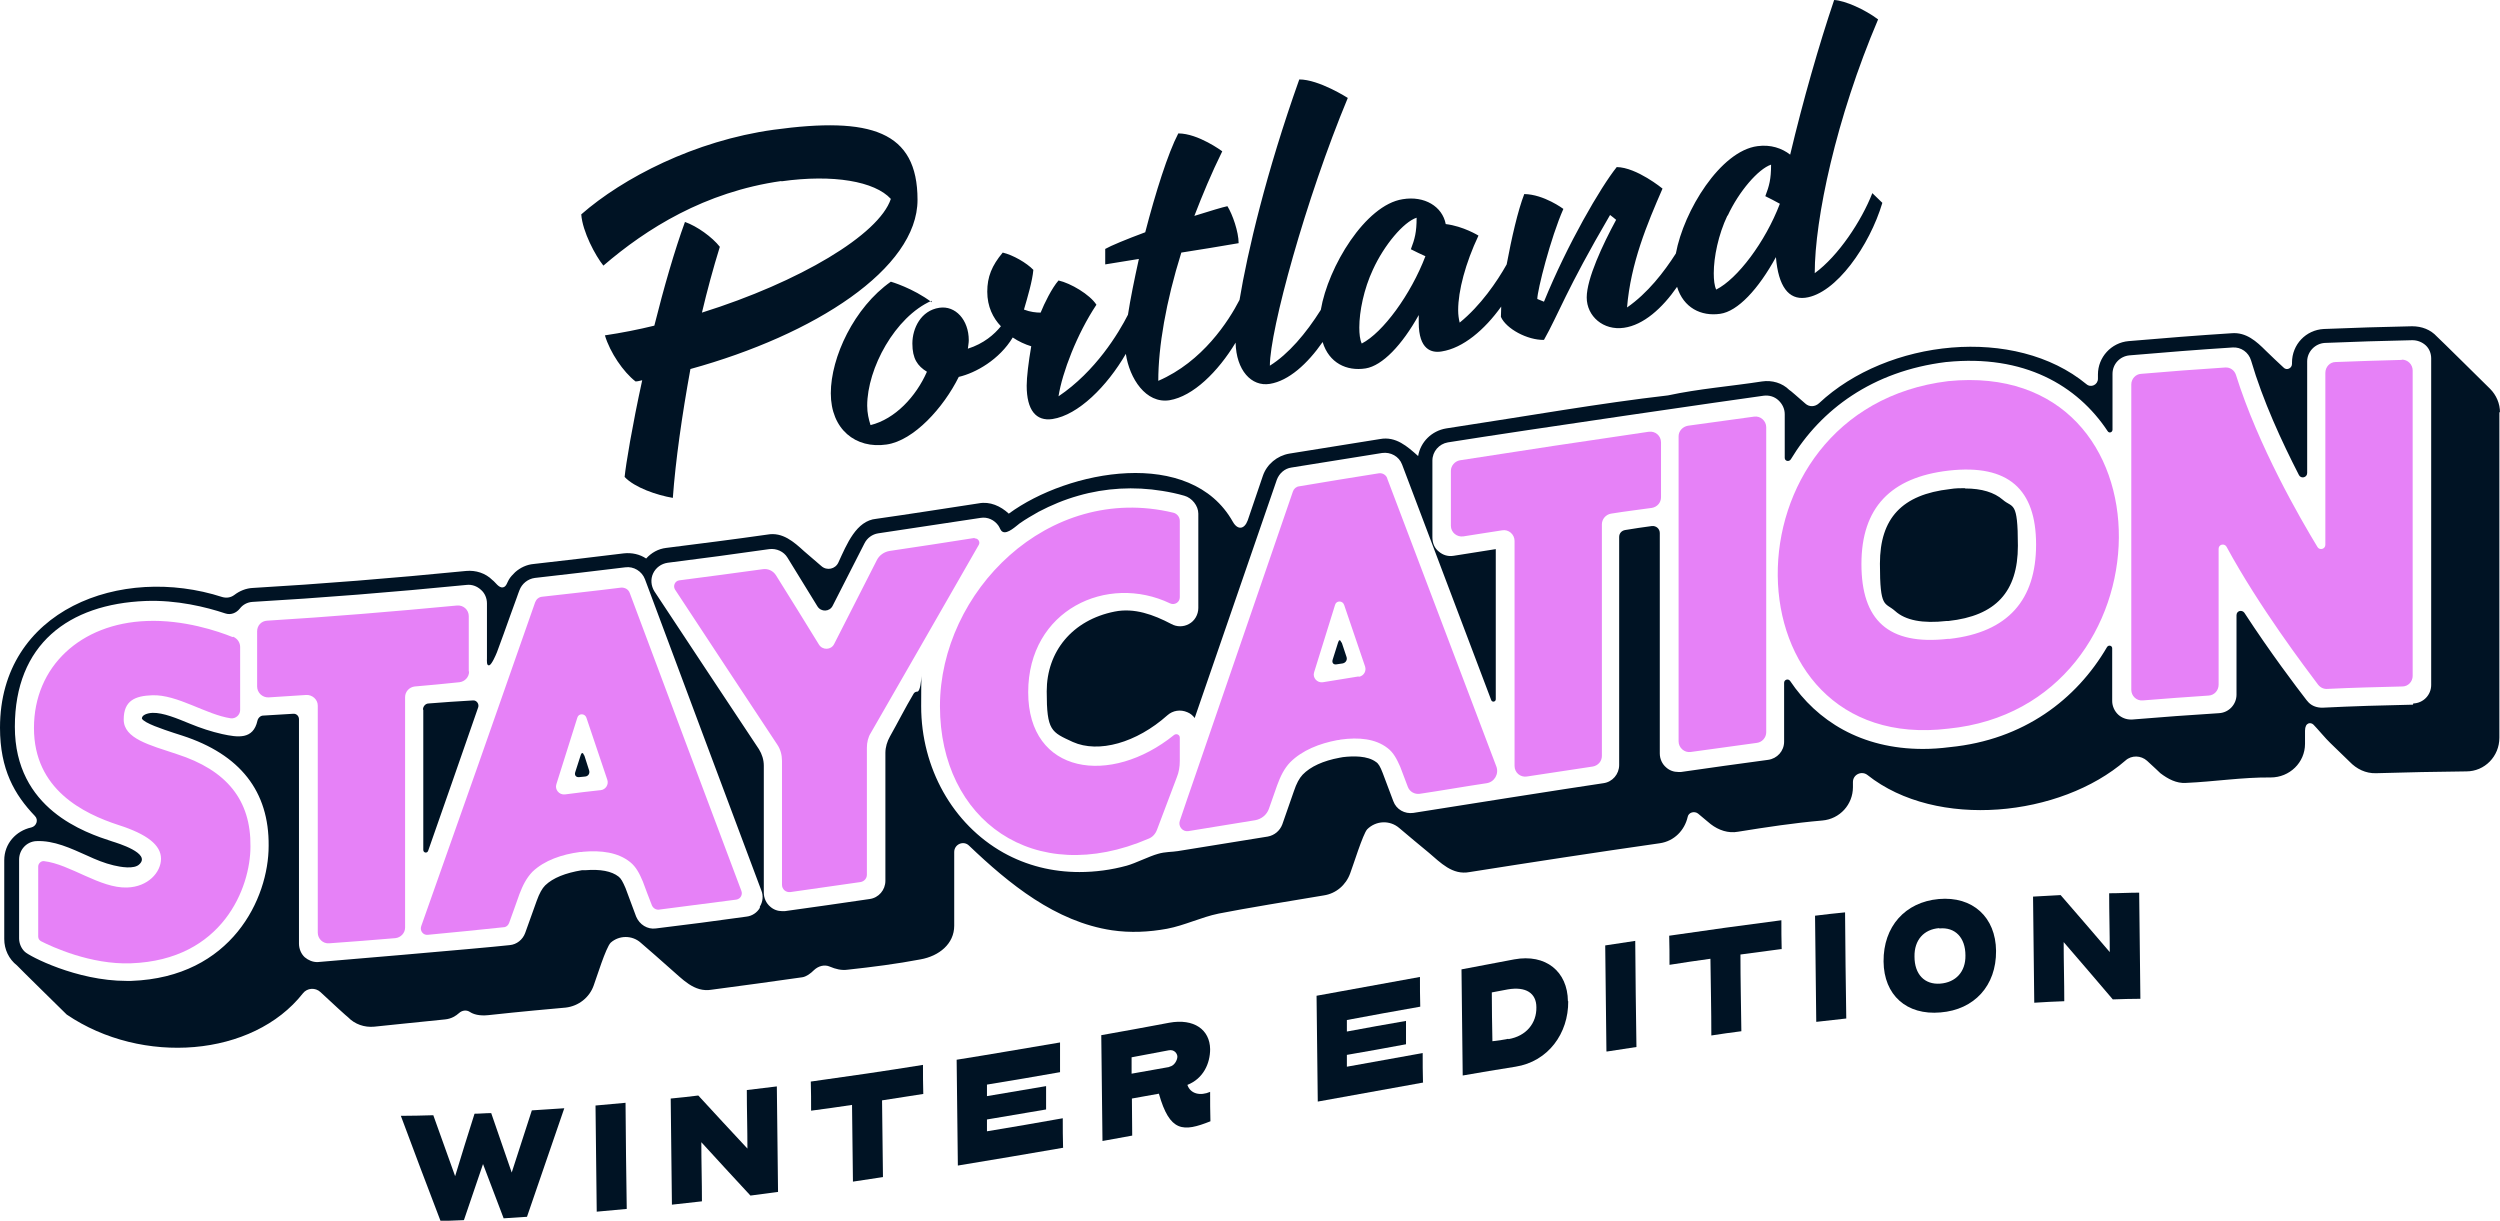 <?xml version="1.0" encoding="UTF-8"?>
<svg id="Layer_2" xmlns="http://www.w3.org/2000/svg" version="1.1" viewBox="0 0 824.5 402.6">
  <!-- Generator: Adobe Illustrator 29.2.1, SVG Export Plug-In . SVG Version: 2.1.0 Build 116)  -->
  <defs>
    <style>
      .st0 {
        fill: #e681f7;
      }

      .st1 {
        fill: #001324;
      }
    </style>
  </defs>
  <g id="Layer_1-2">
    <path class="st1" d="M442.4,211.9c-.4-1-.8-1-1.1,0l-1.8,5.7c-.3,1,.3,1.7,1.3,1.5l2-.3c1-.2,1.6-1.1,1.3-2.1l-1.6-4.8h0ZM192.6,249.1c-.3-1-.8-1-1.1,0l-1.8,5.6c-.3,1,.3,1.7,1.3,1.6l2-.2c1-.1,1.6-1,1.3-2l-1.6-5h0ZM648,161c-1.5,0-3.1,0-4.9.3-15.8,1.8-23.1,9.6-23.1,24.6s1.6,12.6,5,15.6c3.4,3.1,9.1,4.2,17,3.3,0,0,.6,0,.6,0,15.6-1.7,22.9-9.6,22.9-24.8s-1.7-12.3-5-15.2c-2.8-2.4-6.9-3.7-12.4-3.7h0ZM139.6,234.1v46.2c0,1,1.3,1.2,1.6.3,2.6-7.4,5.2-14.8,7.8-22.3,1.6-4.5,3.1-9,4.7-13.5,1-2.8,2.9-8.3,4-11.5.4-1.1-.5-2.4-1.7-2.3-3.9.2-11,.7-14.6,1-1.1,0-1.9,1-1.9,2h0s0,0,0,0ZM824.5,136.1c0-3-1.2-5.8-3.3-7.9,0,0-17.4-17.2-17.5-17.2-2.1-2.3-5-3.4-8.2-3.4-9.7.2-19.4.5-29.1.9-5.9.3-10.5,5.1-10.5,11.1v.4c0,1.5-1.8,2.3-2.8,1.2-2-1.8-3.9-3.7-5.8-5.5-3.1-3.1-6.5-6.2-11.3-5.8-11,.7-22.4,1.6-34,2.6-5.7.5-10.1,5.3-10.1,11v1.4c0,2-2.3,3.1-3.8,1.8-23.5-19.4-65.6-14.9-88.2,6.3-1.3,1.2-3.2,1.3-4.5.1-2.2-1.9-5.1-4.5-5.3-4.5-2.3-2.3-5.7-3.3-9-2.8-10.3,1.6-20.8,2.4-31,4.6-22.6,2.6-45,6.6-73.2,10.9-4.7.8-8.4,4.4-9.2,9.1-3.5-3.1-7.3-6.6-12.6-5.6-10,1.6-19.9,3.2-29.9,4.8-4,.7-7.4,3.5-8.7,7.3l-5,14.7c-1.1,3-3.3,3.3-4.9.5-13.9-24.8-54.3-17.1-73.9-2.7-2.7-2.5-6.2-4.1-9.9-3.4-11.2,1.7-22.5,3.5-33.8,5.1-6.6.6-9.7,8.3-12.5,14.4-1,2.2-3.8,2.8-5.6,1.2-1.9-1.6-3.8-3.3-5.7-4.9-3.4-3.1-7.1-6.4-12.1-5.5-11.2,1.6-22.3,3-33.4,4.4-2.6.3-4.9,1.6-6.6,3.5-2.1-1.4-4.7-2-7.4-1.7-9.9,1.2-19.8,2.4-29.7,3.5-2.3.2-4.4,1.2-6.1,2.7-.8.8-1.6,1.6-2.1,2.5-.5.8-.8,2.3-1.9,2.5-1.4.3-2.5-1.7-3.5-2.4-2.3-2.3-5.5-3.3-8.7-3-24.3,2.4-48,4.3-70.3,5.6-2.3.1-4.4,1-6.1,2.3-1.2.9-2.6,1.1-4,.7C39.9,186.1,0,201.1,0,240c0,13.8,4.8,22.1,11.5,29.1,1.3,1.3.5,3.4-1.2,3.8-5,1.1-8.9,5.3-8.9,10.8v26c0,3.4,1.5,6.6,4.2,8.7.3.4,16.2,16,16.4,16.2,24.9,16.9,61.4,14,77.9-7,1.4-1.8,4.1-2,5.8-.4,3.6,3.4,9,8.3,9.1,8.3,2.2,2.3,5.4,3.4,8.6,3.1,4.1-.4,13.2-1.4,23.4-2.4,2-.2,3.5-1.1,4.6-2.1,1-.9,2.4-1.1,3.5-.4,1.2.8,3.1,1.4,6.1,1.1,11-1.2,21.1-2.1,25.6-2.5,4.2-.5,7.8-3.3,9.2-7.3.9-2.4,4-12.5,5.6-14.1,2.8-2.5,7.1-2.5,9.9,0,3.2,2.8,6.5,5.6,9.7,8.5,4,3.4,7.9,8,13.7,7,10-1.3,20-2.7,29.9-4.1,1.3-.2,2.7-1.2,3.9-2.4,1.4-1.3,3.4-1.9,5.2-1.1,1.9.8,3.8,1.3,5.9,1,8.3-.9,16.1-1.9,24-3.4,6.1-1.1,11.1-5.1,11.1-11.1v-24.3c0-2.6,3.1-3.9,4.9-2.1,13.2,12.6,28.5,25.1,47.1,27.9,6.1.9,12.2.6,18.2-.5,5.8-1.1,11.2-3.8,17-5,8-1.6,25-4.4,34.7-6,4-.6,7.3-3.4,8.7-7.3.9-2.3,4.2-13,5.6-14.5,2.9-2.9,7.5-3.1,10.6-.4,3.2,2.7,6.4,5.4,9.7,8.1,3.9,3.3,7.8,7.5,13.5,6.4,20.9-3.3,41.7-6.5,62.7-9.5,4.8-.7,8.2-4.3,9.2-8.7.3-1.5,2.2-2,3.4-1.1,2,1.6,4.1,3.5,4.2,3.5,2.6,2,5.8,3.1,9,2.5,9.3-1.5,18.5-2.9,27.8-3.7,5.8-.5,10.1-5.3,10.1-11v-1.7c0-2.5,2.9-3.8,4.8-2.3,22.8,18.1,63.7,13.8,85.1-4.8,2-1.8,5.1-1.7,7.1.1,2.1,1.9,4.3,4,4.4,4.1,2.5,1.9,5.3,3.4,8.4,3.2,9.3-.4,18.7-1.9,28-1.8,6.2,0,11.3-4.9,11.3-11.1v-4.3c0-2.8,1.9-2.9,2.8-2,1.2,1.2,4.2,4.8,5.5,6,2.1,2,4.2,4.1,6.4,6.2,2.3,2.4,5.3,3.9,8.7,3.8,10-.3,20-.5,29.8-.6,6.1,0,10.9-5,10.9-11.1v-107.7.2s0,0,0,0ZM250.6,299.4c-.9,1.6-2.6,2.7-4.4,2.9-10,1.4-19.9,2.7-29.9,3.9-2.8.4-5.4-1.3-6.5-3.9l-3.5-9.4c-.9-2.1-1.5-3.2-2.3-3.8-2.3-1.8-6-2.5-11-2.1h-1.1c-5.4.9-9.5,2.5-12.1,5-1,1-1.9,2.6-2.8,5.1l-3.8,10.6c-.8,2.2-2.8,3.8-5.1,4-9.9,1.1-63.3,5.6-63.4,5.6-1.6,0-3-.6-4.2-1.6-1.2-1.1-1.9-2.8-1.9-4.5v-74c0-1.1-.9-1.9-1.9-1.8-3.3.2-6.6.4-9.9.6-.9,0-1.7.8-1.9,1.7-1.4,6.3-6.5,5.5-11.6,4.4-3.6-.8-7.2-2-10.6-3.4-4.4-1.8-8.9-3.7-12.4-3.6-.3,0-3.5.2-3.5,1.9.8,1.5,6.9,3.5,10.5,4.7l2.8.9c19.1,6.2,28.7,18.4,28.5,36.4,0,17.2-12.1,43.3-45.3,44.5h-1.6c-16.5,0-32.1-8.2-33.5-9.6-1.2-1.1-1.9-2.8-1.9-4.4v-26c0-3.2,2.4-5.9,5.6-6.1,5.9-.3,11.5,2.4,16.9,4.8,2.8,1.3,5.7,2.5,8.7,3.2,2.1.5,6.8,1.4,8.5-.4,3.8-3.6-7.1-6.9-9-7.5-8.9-2.9-32.1-10.6-32.1-37.8s17.7-40.5,43.1-41.5c10.3-.4,20,2,26.3,4.1,1.8.6,3.6-.1,4.8-1.6,1-1.3,2.5-2.1,4.2-2.2,22.5-1.3,46.2-3.2,70.6-5.6,1.7-.2,3.4.4,4.7,1.6,1.3,1.1,2,2.8,2,4.5v18.1c0,.8-.2,2.6.8,2.3.8-.3,2.1-3.3,2.5-4.3.7-2,1.5-4,2.2-6,1.5-4.1,2.9-8.2,4.4-12.2.3-.8.5-1.5.8-2.2.8-2.2,2.8-3.8,5.1-4.1,9.9-1.1,19.8-2.3,29.8-3.5,2.8-.4,5.5,1.3,6.5,3.9,12.8,34.3,25.6,68.6,38.4,102.7.7,1.7.5,3.7-.5,5.3h0c0,0,0,.1,0,.1ZM795.8,232.4c-9.8.2-19.9.5-29.9,1-1.7,0-3.3-.5-4.5-1.7-.2-.2-.4-.5-.7-.8-3.4-4.4-11.9-15.6-20.5-28.8-.8-1.1-2.6-.7-2.6.8v26.2c0,3.2-2.5,5.9-5.7,6.1-9.6.6-19.1,1.3-28.7,2.1h-.5c-1.5,0-3-.6-4.1-1.6-1.2-1.1-2-2.8-2-4.5v-17.4c0-.9-1.2-1.2-1.7-.4-10.1,17.3-27.5,30.6-51.8,33-3.1.4-6.1.6-8.9.6-20.4,0-35-9.3-43.8-22.4-.6-.9-2-.5-2,.6v19.4c0,3.1-2.3,5.6-5.3,6-9.6,1.3-19.1,2.6-28.7,4-.3,0-.6,0-.9,0-1.5,0-2.9-.5-4-1.5-1.3-1.1-2.1-2.8-2.1-4.6v-72.7c0-1.4-1.2-2.5-2.7-2.3-2.9.4-5.8.8-8.7,1.3-1.2.2-2,1.1-2,2.3v75.2c0,3-2.2,5.6-5.2,6-9.6,1.4-52.8,8.2-62.7,9.8-2.8.4-5.6-1.1-6.6-3.9l-3.5-9.3c-.8-2.1-1.4-3.1-2.2-3.6-2.8-2.1-7.5-2-10.9-1.6l-1.1.2c-5.4,1-9.6,2.9-12.2,5.6-1.1,1.2-2,2.8-2.9,5.5l-3.8,10.9c-.8,2.1-2.6,3.6-4.8,4l-29.7,4.8c-1.8.3-4.2.2-6.5.9-2.9.8-7.4,3.1-10.3,3.9-5.1,1.4-10.4,2.1-15.6,2.1-8.9,0-17.4-2.1-25.1-6.4-16.7-9.4-27.1-27.9-27.1-48.3s.7-4.7-1.3-4.8c-.5,0-1,.3-1.2.7-2.8,4.7-5.2,9.5-7.8,14.1-.9,1.6-1.5,3.5-1.5,5.4v42.2c0,3-2.2,5.6-5.2,6-9.4,1.4-18.7,2.7-28,4-.3,0-.6,0-.8,0-1.5,0-2.9-.5-4-1.5-1.3-1.1-2.1-2.8-2.1-4.6v-41.9c0-1.9-.6-3.8-1.6-5.4-11.5-17.3-23-34.7-34.5-52.1-1.1-1.8-1.3-4-.4-5.9.9-1.9,2.7-3.2,4.8-3.5,11.2-1.4,22.3-2.9,33.5-4.5,2.4-.3,4.8.8,6,2.8,3.3,5.4,6.6,10.7,9.9,16.1,1.2,1.9,4,1.8,5-.2l10.5-20.6c.9-1.8,2.6-3,4.5-3.3,11.2-1.7,22.5-3.4,33.8-5.1,2.3-.4,4.6.7,5.9,2.6.5.7.6,1.6,1.4,2,1.6.8,4.4-1.9,5.6-2.8,2-1.4,4.1-2.6,6.2-3.8,4.2-2.2,8.5-4,13.1-5.3,9-2.6,18.5-3.1,27.7-1.6,2.5.4,4.9.9,7.3,1.6,2.5.7,4.6,3.3,4.6,5.9v31.1c0,2.2-1.2,4.3-3.1,5.3-1.8,1-4,1-5.8,0-5.9-3.1-12.2-5.4-18.7-4.1-14,2.8-22.4,13.2-22.4,26.3s1.5,13.4,8.6,16.7c8.5,3.8,21,.3,31.2-8.8,1.8-1.6,4.3-2,6.6-1,1,.4,1.8,1.1,2.4,1.9l27.1-78.6c.8-2.1,2.6-3.7,4.8-4,10-1.6,19.9-3.2,29.9-4.8,2.8-.4,5.6,1.1,6.6,3.8,9.8,25.9,19.6,51.8,29.4,77.7.3.8,1.5.6,1.5-.3v-49.5c-4.6.7-9.3,1.5-13.9,2.2-1.8.3-3.5-.2-4.9-1.4-1.4-1.1-2.1-2.8-2.1-4.7v-25.3c0-3,2.2-5.5,5.1-6,27-4.3,94.6-14.1,104.2-15.4,1.8-.2,3.5.3,4.8,1.5s2.1,2.8,2.1,4.6v14.4c0,1.1,1.4,1.4,2,.5,9.9-16.4,26.9-29.1,51.2-32.1h.1c25.6-2.6,43.2,7.7,53.2,22.8.5.8,1.6.4,1.6-.5v-18.4c0-3.2,2.4-5.8,5.6-6.1,11.6-1,23-1.9,34-2.6,2.8-.2,5.3,1.6,6.1,4.3,3.9,13.3,10.1,26.7,15.8,37.8.7,1.3,2.7.8,2.7-.7v-36.8c0-3.2,2.6-5.9,5.8-6.1,9.6-.4,19.3-.7,28.9-.9,1.6,0,3.2.6,4.4,1.7s1.8,2.7,1.8,4.3v107.7c0,3.3-2.6,6-5.9,6.1h0c0,0,0,0,0,0Z"/>
    <path class="st1" d="M257.7,59.8c17.1-2.4,30.8,0,36.1,5.8-3.9,11.8-30.1,27.4-62.3,37.5,1.7-7.2,3.7-14.6,5.9-21.7-2.5-3.2-7.5-6.8-11.5-8.2-3.4,9.3-7,21.8-10.1,34.2-5.3,1.3-10.9,2.4-16.3,3.2,1.7,5.7,6.1,12.1,10.1,15.2.6,0,1.4-.2,2.2-.4-3.3,15.1-5.4,27.8-5.8,31.9,3.3,3.5,10.6,6,15.9,6.9.9-12.3,3-27.1,5.8-42.5,41-11.3,74.9-33.1,74.9-55.8s-15.4-27.5-47.5-23.1c-26,3.6-49.7,15.9-63.4,27.9.4,5.7,4.7,13.7,7.3,16.9,14.2-12.2,33.4-24.3,58.7-27.9h0ZM307.3,99.7c-6.2-4.7-13.5-6.8-13.5-6.8-12.1,8.5-19.8,24.9-19.8,36.8s8.2,18.4,18.4,16.9c9-1.3,18.8-12.2,23.8-22.3,5.6-1.3,13.4-5.7,17.8-13,1.9,1.3,4.1,2.3,6.1,2.9-.9,5.2-1.5,10.2-1.5,13,0,8.1,3.1,11.8,8.5,11,8.5-1.3,18-10.8,24.2-21.5,1.2,8.1,6.6,16.5,14.4,15.3,7.8-1.3,16-9.4,21.8-19,.2,9.1,5.2,14.6,11.3,13.6,6.2-1,12.4-6.6,17.4-13.8,2.1,6.9,7.9,9.7,14.2,8.7,5.5-.9,12-7.7,17.5-17.6v2.5c0,8.9,4.2,10.1,7.6,9.5,7-1.1,14.1-7.1,19.6-14.8,0,1.3-.1,2.4-.1,3.4,1.7,3.9,8.7,7.7,14.2,7.6,4.8-8.5,7.2-16.2,21.8-41.2.7.5,1.4,1.1,2,1.6-4.4,8.1-9.7,19.4-9.7,25.6s5.5,11,12.3,10c6.4-.9,12.6-6.4,17.5-13.5,2.1,6.9,7.9,9.8,14.2,8.9,5.8-.8,12.6-8.1,18.4-18.7.8,9.7,4.2,14.1,9.7,13.4,10.1-1.3,21.2-17.2,25.4-31.3-1.1-1.1-2.2-2.1-3.3-3.2-3.6,9.2-11.2,20.7-19,26.4,0-17.9,7-51,20.9-83.7C615,3.1,608.5.2,604.9,0c-5,14.8-10.3,33.3-14.5,51-2.7-2.1-6.4-3.4-10.8-2.8-12.2,1.6-24.3,21.3-26.9,35.4-3.9,6.1-9.3,13.1-16.1,17.8,1.2-14.6,6.6-27.5,11.7-39.2,0,0-8.5-7-15.1-7.1-5.3,6.6-16.3,25.5-24,44.4-.7-.3-1.5-.6-2.2-.9,0-2.8,4.4-20.2,8.6-29.7,0,0-6.4-4.8-12.9-4.9-2.1,5.4-4.2,14.6-5.8,23.2-3.2,5.7-8.6,13.6-15.5,19.2-.3-1.2-.5-2.6-.5-4.1,0-6.4,2.4-15.5,6.7-24.6,0,0-5-3.1-10.8-3.8-1.1-5.8-7-9.4-14.2-8.2-12.3,1.9-24.6,22.3-27,36.5-4.9,7.8-10.7,14.6-16.8,18.4,0-11.7,11.8-54.9,25.7-88.3,0,0-9.5-6.1-16-6.1-10.9,30.6-17.1,57-19.7,72.7-3.6,7-12.2,20.4-26.8,26.7,0-11.2,2.5-26,7.6-42.3,6.3-1,12.6-2,18.9-3.1,0-3.7-2-9.5-3.7-12.2-1.5.3-5.8,1.6-10.9,3.2,2.7-7,5.6-14,9.2-21.3,0,0-7.9-5.9-14.5-5.9-3.4,6.5-7.5,19.5-10.9,32.6-6.2,2.3-11.5,4.5-13.2,5.5v5.1c3.7-.6,7.4-1.2,11.1-1.8-1.5,6.8-2.8,13.2-3.6,18.4-3.1,6.1-10.7,18.7-22.9,26.9,1.2-7.8,6.1-20.6,12.5-30.2-2.2-3.4-8.5-7.1-12.5-8-2.2,2.5-4.7,7.6-5.9,10.6-1.5,0-3.4-.2-5.5-1,1.2-4.1,2.8-9.5,3.1-13.1-2.2-2.3-6.7-4.9-10.1-5.7-3.6,4.3-5.1,8-5.1,12.9s1.9,8.7,4.5,11.4c-2.2,2.7-5.6,5.7-10.9,7.4.1-1,.3-1.9.3-2.8,0-6.7-4.4-11.5-9.7-10.7-6.1.9-8.9,6.8-8.9,11.8s1.7,7.4,4.8,9.3c-3.6,8.2-10.5,15.6-18.6,17.6-.6-1.9-1.1-4-1.1-6.4,0-12.3,9.2-29.3,21.2-34.6h0ZM569.8,71.1c3.7-8,10.1-15.4,14.3-16.8,0,4.8-.6,7-1.9,10.4,1.6.8,3.2,1.6,4.8,2.5-4.8,12.6-14,24.8-21,28.3-.6-1.3-.8-3.2-.8-5.4,0-5.3,1.5-12.7,4.5-19h0ZM452.8,88.9c3.7-8.1,10.1-15.7,14.4-17.1,0,4.8-.6,7-1.9,10.4,1.6.8,3.2,1.6,4.8,2.3-4.8,12.6-14,25.2-21,28.8-.6-1.3-.8-3.2-.8-5.3,0-5.3,1.5-12.7,4.5-19.1h0Z"/>
    <path class="st0" d="M76.7,210.1c-4.7-1.9-16.1-5.8-28.3-5.3-21.8.8-37.2,15-37.2,35.3s16.3,28.2,27.9,32c9.4,3,14,6.6,14,11.1s-4.3,9.3-11.2,9.5c-8.9.3-18.8-7.7-27.4-8.7-1-.1-1.9.8-1.9,1.8v23.1c0,.7.4,1.2.9,1.5,3.5,1.8,16.4,7.8,29.7,7.3,30.3-1.1,39.4-25,39.4-38.5.2-15.3-7.8-25.2-24.3-30.5-9-3-17.5-5.1-17.5-11.4s3.8-7.8,9.4-8c8.3-.3,17.8,6.4,25.9,7.6,1.6.2,3.1-1.1,3.1-2.7v-20.8c0-1.5-.9-2.8-2.3-3.4h0s0,0,0,0ZM154.6,221.4v-18.2c0-2.1-1.8-3.7-3.9-3.5-21.2,2-41.4,3.7-62.6,5-1.9.1-3.3,1.6-3.3,3.5v18.2c0,2,1.7,3.7,3.8,3.6,4.5-.3,7.9-.5,12.4-.8,2-.1,3.8,1.5,3.8,3.5v74.9c0,2,1.7,3.7,3.8,3.5,7.3-.5,14.5-1.1,21.8-1.7,1.8-.2,3.2-1.7,3.2-3.5v-76c0-1.8,1.4-3.3,3.2-3.5,4.9-.4,9.8-.9,14.7-1.4,1.8-.2,3.2-1.7,3.2-3.5h0c0,0,0,0,0,0ZM207.7,195.6c-.4-1.2-1.6-1.9-2.9-1.8-8.7,1.1-17.3,2-26,3-1.1.1-1.9.8-2.3,1.8-12.5,35.8-25,71.4-37.6,106.9-.5,1.5.7,3,2.2,2.8,8.3-.8,16.7-1.6,25-2.5.8,0,1.5-.6,1.8-1.4,1.1-3.1,2.3-6.3,3.4-9.5,1.1-2.9,2.3-5.3,4.3-7.4,4-3.8,9.7-5.7,15.6-6.5.4,0,.8,0,1.2-.1,5.9-.5,11.4.2,15.4,3.4,2,1.6,3.1,3.8,4.2,6.4,1,2.6,1.9,5.2,3,7.9.4.9,1.3,1.5,2.3,1.4,8.5-1.1,17-2.2,25.5-3.3,1.4-.2,2.2-1.6,1.7-2.9-12.3-32.6-24.5-65.4-36.8-98.2h0s0,0,0,0ZM198,260.6c-3.9.4-7.8.9-11.7,1.4-1.9.2-3.4-1.6-2.8-3.4,2.3-7.3,4.6-14.6,6.9-21.9.4-1.5,2.5-1.5,3,0,2.3,6.8,4.6,13.7,6.9,20.5.5,1.5-.5,3.2-2.2,3.4h0s0,0,0,0ZM321.5,177.4c-9.4,1.5-18.7,2.9-28.1,4.3-1.8.3-3.4,1.4-4.2,3-4.7,9.2-9.4,18.4-14.1,27.7-1,2-3.8,2.1-5,.2-4.7-7.6-9.4-15.3-14.2-22.9-.9-1.4-2.5-2.2-4.2-2-9.3,1.3-18.5,2.5-27.7,3.7-1.4.2-2.1,1.8-1.4,3,11.2,17.1,22.5,34.1,33.7,51.1,1.1,1.6,1.6,3.5,1.6,5.4v40.9c0,1.5,1.3,2.6,2.8,2.4,7.7-1.1,15.4-2.2,23.1-3.3,1.2-.2,2.1-1.2,2.1-2.4v-41.9c0-1.7.4-3.5,1.3-4.9,11.9-20.6,23.7-41.3,35.6-62,.6-1-.3-2.3-1.4-2.1h0ZM543.7,142.4c-21.3,3.1-41,6.1-62.2,9.4-1.7.3-3,1.8-3,3.5v18.1c0,2.2,2,3.8,4.1,3.5,4.2-.7,8.5-1.3,12.8-2,2.1-.4,4.1,1.3,4.1,3.5v74.2c0,2.2,1.9,3.8,4,3.5,7.3-1.1,14.5-2.2,21.8-3.3,1.7-.3,3-1.7,3-3.5v-76.4c0-1.7,1.3-3.2,3-3.5,5-.8,8.5-1.2,13.5-1.9,1.7-.3,3-1.7,3-3.5v-18.1c0-2.2-1.9-3.8-4-3.5h0ZM578.5,137.4c-7.3,1-14.5,2-21.8,3-1.7.3-3.1,1.7-3.1,3.5v100.6c0,2.1,1.9,3.8,4,3.5,7.3-1,14.5-2,21.8-3,1.7-.2,3.1-1.7,3.1-3.5v-100.6c0-2.1-1.9-3.8-4-3.5ZM642.5,125.7c-76,9.3-73.9,123.6.1,114.6,74-7.4,75.9-122.2-.1-114.6ZM643,210.7s-.4,0-.6,0c-19.7,2.2-28.5-6.2-28.5-24.7s9.6-28.6,28.8-30.8c19.7-2.2,28.8,6.2,28.8,24.4s-9.2,28.9-28.5,31.1h0ZM792.1,118.7c-7.3.2-14.5.4-21.8.7-1.9,0-3.4,1.6-3.4,3.6v56.7c0,1.4-1.9,1.9-2.6.7-5.7-9.4-19.5-33.2-26.9-56.8-.5-1.5-1.9-2.5-3.5-2.4-9.3.6-18.5,1.3-27.8,2.1-1.8.1-3.2,1.7-3.2,3.5v100.7c0,2,1.7,3.7,3.8,3.5,7.2-.6,14.4-1.1,21.7-1.6,1.9-.1,3.3-1.7,3.3-3.6v-44.8c0-1.5,1.9-1.9,2.6-.7,10.8,19.9,26,39.9,30.2,45.5.8,1,1.9,1.5,3.1,1.4,8.2-.4,16.4-.6,24.7-.8,1.9,0,3.4-1.6,3.4-3.5v-100.7c0-2-1.6-3.6-3.6-3.6h0s0,0,0,0ZM389.1,243.3c0-1-1.1-1.5-1.9-.9-20.9,16.9-48.1,13.1-48.1-14.1s26.1-39.2,46.8-29.3c1.5.7,3.2-.4,3.2-2v-25.2c0-1.3-.9-2.4-2.1-2.7-41.4-10-77,26.2-77,63.8s31,60,68.8,43.7c1.3-.5,2.3-1.6,2.8-3l6.5-17.2c.7-1.7,1-3.5,1-5.4v-7.7h0s0,0,0,0ZM457.5,157.7c-.4-1.1-1.6-1.8-2.8-1.6-8.8,1.4-17.5,2.8-26.3,4.3-.9.1-1.7.8-2,1.7-11.1,32.2-22.1,64.4-33.2,96.6,0,0-2.5,7.2-4.1,12-.6,1.8.9,3.7,2.8,3.4,7.4-1.2,14.7-2.4,22.1-3.6,2.1-.4,3.8-1.8,4.5-3.8.9-2.6,1.8-5.1,2.7-7.7,1.1-3,2.3-5.5,4.3-7.6,4-4,9.7-6.2,15.5-7.3.4,0,.8-.1,1.2-.2,5.9-.8,11.4-.3,15.4,2.8,2,1.5,3.1,3.7,4.2,6.2l2.5,6.6c.6,1.6,2.2,2.5,3.9,2.3,7.4-1.1,14.7-2.4,22.1-3.5,2.6-.4,4.1-3.1,3.2-5.5-12-31.7-24-63.3-36-95h0ZM448,223.1c-3.9.6-7.8,1.3-11.7,1.9-1.9.3-3.5-1.5-2.9-3.3,2.3-7.4,4.6-14.8,6.9-22.2.4-1.5,2.5-1.5,3,0,2.3,6.7,4.6,13.5,6.9,20.3.5,1.5-.4,3.1-2,3.4h0c0,0,0,0,0,0Z"/>
    <g>
      <path class="st1" d="M168.7,386.9c2.2-6.9,4.5-13.8,6.7-20.7,3.6-.2,7.1-.5,10.7-.7-4.1,12-8.2,23.9-12.3,35.8-2.6.2-5.1.3-7.7.5-2.3-6-4.5-11.9-6.8-17.9-2.1,6.2-4.2,12.3-6.3,18.5-2.6.1-5.1.2-7.7.3-4.4-11.5-8.8-23.1-13.1-34.7,3.6,0,7.1-.1,10.7-.2,2.4,6.7,4.8,13.4,7.2,20.1,2.1-6.9,4.2-13.7,6.4-20.6,1.8,0,3.6-.2,5.5-.2,2.3,6.7,4.6,13.3,6.9,20h0Z"/>
      <path class="st1" d="M196.8,399.6c-.1-11.7-.3-23.3-.4-35,3.3-.3,6.6-.6,9.9-.9.1,11.7.2,23.3.4,35-3.3.3-6.5.6-9.8.9Z"/>
      <path class="st1" d="M256.6,393.1c-3,.4-6.1.8-9.1,1.2-5.4-5.8-10.8-11.7-16.2-17.6,0,6.5.2,13,.2,19.5-3.3.4-6.6.7-9.9,1.1-.1-11.6-.3-23.3-.4-35,3-.3,6.1-.6,9.1-1,5.4,5.9,10.8,11.7,16.2,17.5,0-6.5-.2-12.9-.2-19.3,3.3-.4,6.6-.8,9.9-1.2.1,11.6.3,23.3.4,35h0Z"/>
      <path class="st1" d="M304.4,360.8c-4.5.7-9,1.4-13.5,2.1.1,8.4.2,16.9.3,25.3-3.3.5-6.6,1-9.9,1.5-.1-8.4-.2-16.9-.3-25.3-4.5.7-9,1.3-13.5,1.9,0-3.2,0-6.4-.1-9.6,12.3-1.7,24.6-3.5,37-5.5,0,3.2,0,6.4.1,9.6h0Z"/>
      <path class="st1" d="M350.8,378.5c-11.6,2-23.3,4-34.9,5.9-.1-11.6-.3-23.3-.4-34.9,11.4-1.8,22.7-3.8,34.1-5.7v9.8c-8,1.4-16,2.8-24.1,4.1,0,1.3,0,2.6,0,3.8,6.5-1.1,13-2.2,19.5-3.3,0,2.6,0,5.1,0,7.7-6.5,1.1-13,2.2-19.5,3.3,0,1.3,0,2.6,0,3.9,8.4-1.4,16.7-2.8,25-4.3,0,3.2,0,6.5.1,9.7h0Z"/>
      <path class="st1" d="M373.5,374.5c-3.3.6-6.6,1.2-9.9,1.8-.1-11.6-.3-23.3-.4-34.9,17.5-3.1,21.6-4,22.4-4.1,8.2-1.5,13.4,2.3,13.5,8.7,0,4.7-2.2,9.7-7.5,11.8,1,3,4.3,3.7,7.5,2.3,0,3.2,0,6.5.1,9.7-9,3.6-13.4,3.6-17-9.1-3,.5-5.9,1.1-8.9,1.6,0,4.1.1,8.1.1,12.2h0ZM385.7,351.8c1.7-.3,2.6-2.3,2.6-3.3,0-1-1-2.5-2.9-2.1-.1,0-2.8.5-12.2,2.3,0,1.8,0,3.6,0,5.4,4.1-.7,8.3-1.5,12.4-2.2h0Z"/>
      <path class="st1" d="M469.5,357c-11.6,2.1-23.3,4.2-34.9,6.3-.1-11.6-.3-23.3-.4-34.9,11.4-2.1,22.7-4.1,34.1-6.2,0,3.3,0,6.5.1,9.8-8.1,1.4-16.1,2.9-24.2,4.4,0,1.3,0,2.6,0,3.8,6.5-1.2,13-2.4,19.5-3.5,0,2.6,0,5.1,0,7.7-6.5,1.2-13,2.4-19.5,3.5,0,1.3,0,2.6,0,3.9,8.4-1.5,16.7-3,25-4.5,0,3.2,0,6.5.1,9.7h0Z"/>
      <path class="st1" d="M517.2,330.2c.1,10.6-6.6,19.9-17.4,21.6-5.8.9-11.6,1.9-17.4,2.9-.1-11.7-.3-23.3-.4-35,5.8-1.1,11.6-2.2,17.4-3.3,10.4-1.9,17.6,4,17.7,13.8h0ZM497.5,342.7c5.9-1,9.3-5.3,9.2-10.5,0-4.7-3.5-6.9-9.4-5.9-1.1.2-5.3,1-5.3,1,0,5.4.1,10.8.2,16.1,1.7-.2,4.5-.6,5.2-.8h0Z"/>
      <path class="st1" d="M529.8,346.7c-.1-11.6-.3-23.3-.4-34.9,3.3-.5,6.6-1,9.9-1.5.1,11.6.2,23.3.4,35-3.3.5-6.5,1-9.8,1.5h0Z"/>
      <path class="st1" d="M587.5,313c-4.5.6-9,1.2-13.5,1.8,0,8.4.2,16.9.3,25.3-3.3.4-6.6.9-9.9,1.4,0-8.4-.2-16.9-.3-25.3-4.5.6-9,1.3-13.5,2,0-3.2,0-6.4-.1-9.6,12.3-1.8,24.6-3.5,37-5.1,0,3.2,0,6.4.1,9.6h0Z"/>
      <path class="st1" d="M599,337c-.1-11.6-.3-23.3-.4-35,3.3-.4,6.6-.8,9.9-1.1.1,11.7.2,23.3.4,35-3.3.4-6.5.7-9.8,1.1Z"/>
      <path class="st1" d="M621.2,317.1c-.1-11.5,7.1-19.6,18.2-20.6,11.2-1,18.8,6,18.9,17.1.1,11.5-7.2,19.4-18.3,20.3-11.2,1-18.7-5.7-18.8-16.8h0ZM639.5,306.1c-5,.4-8.2,3.9-8.1,9.4,0,5.8,3.3,9.3,8.5,8.9,5.1-.4,8.4-3.9,8.3-9.3,0-5.9-3.4-9.4-8.6-8.9h0Z"/>
      <path class="st1" d="M705.9,329.4c-3,0-6.1.1-9.1.2-5.4-6.4-10.8-12.6-16.2-18.9,0,6.5.2,13,.2,19.5-3.3.1-6.6.3-9.9.5-.1-11.7-.3-23.3-.4-35,3-.2,6.1-.3,9.1-.5,5.4,6.2,10.8,12.5,16.2,18.8,0-6.5-.2-12.9-.2-19.4,3.3,0,6.6-.2,9.9-.2.1,11.7.3,23.3.4,35h0Z"/>
    </g>
  </g>
</svg>